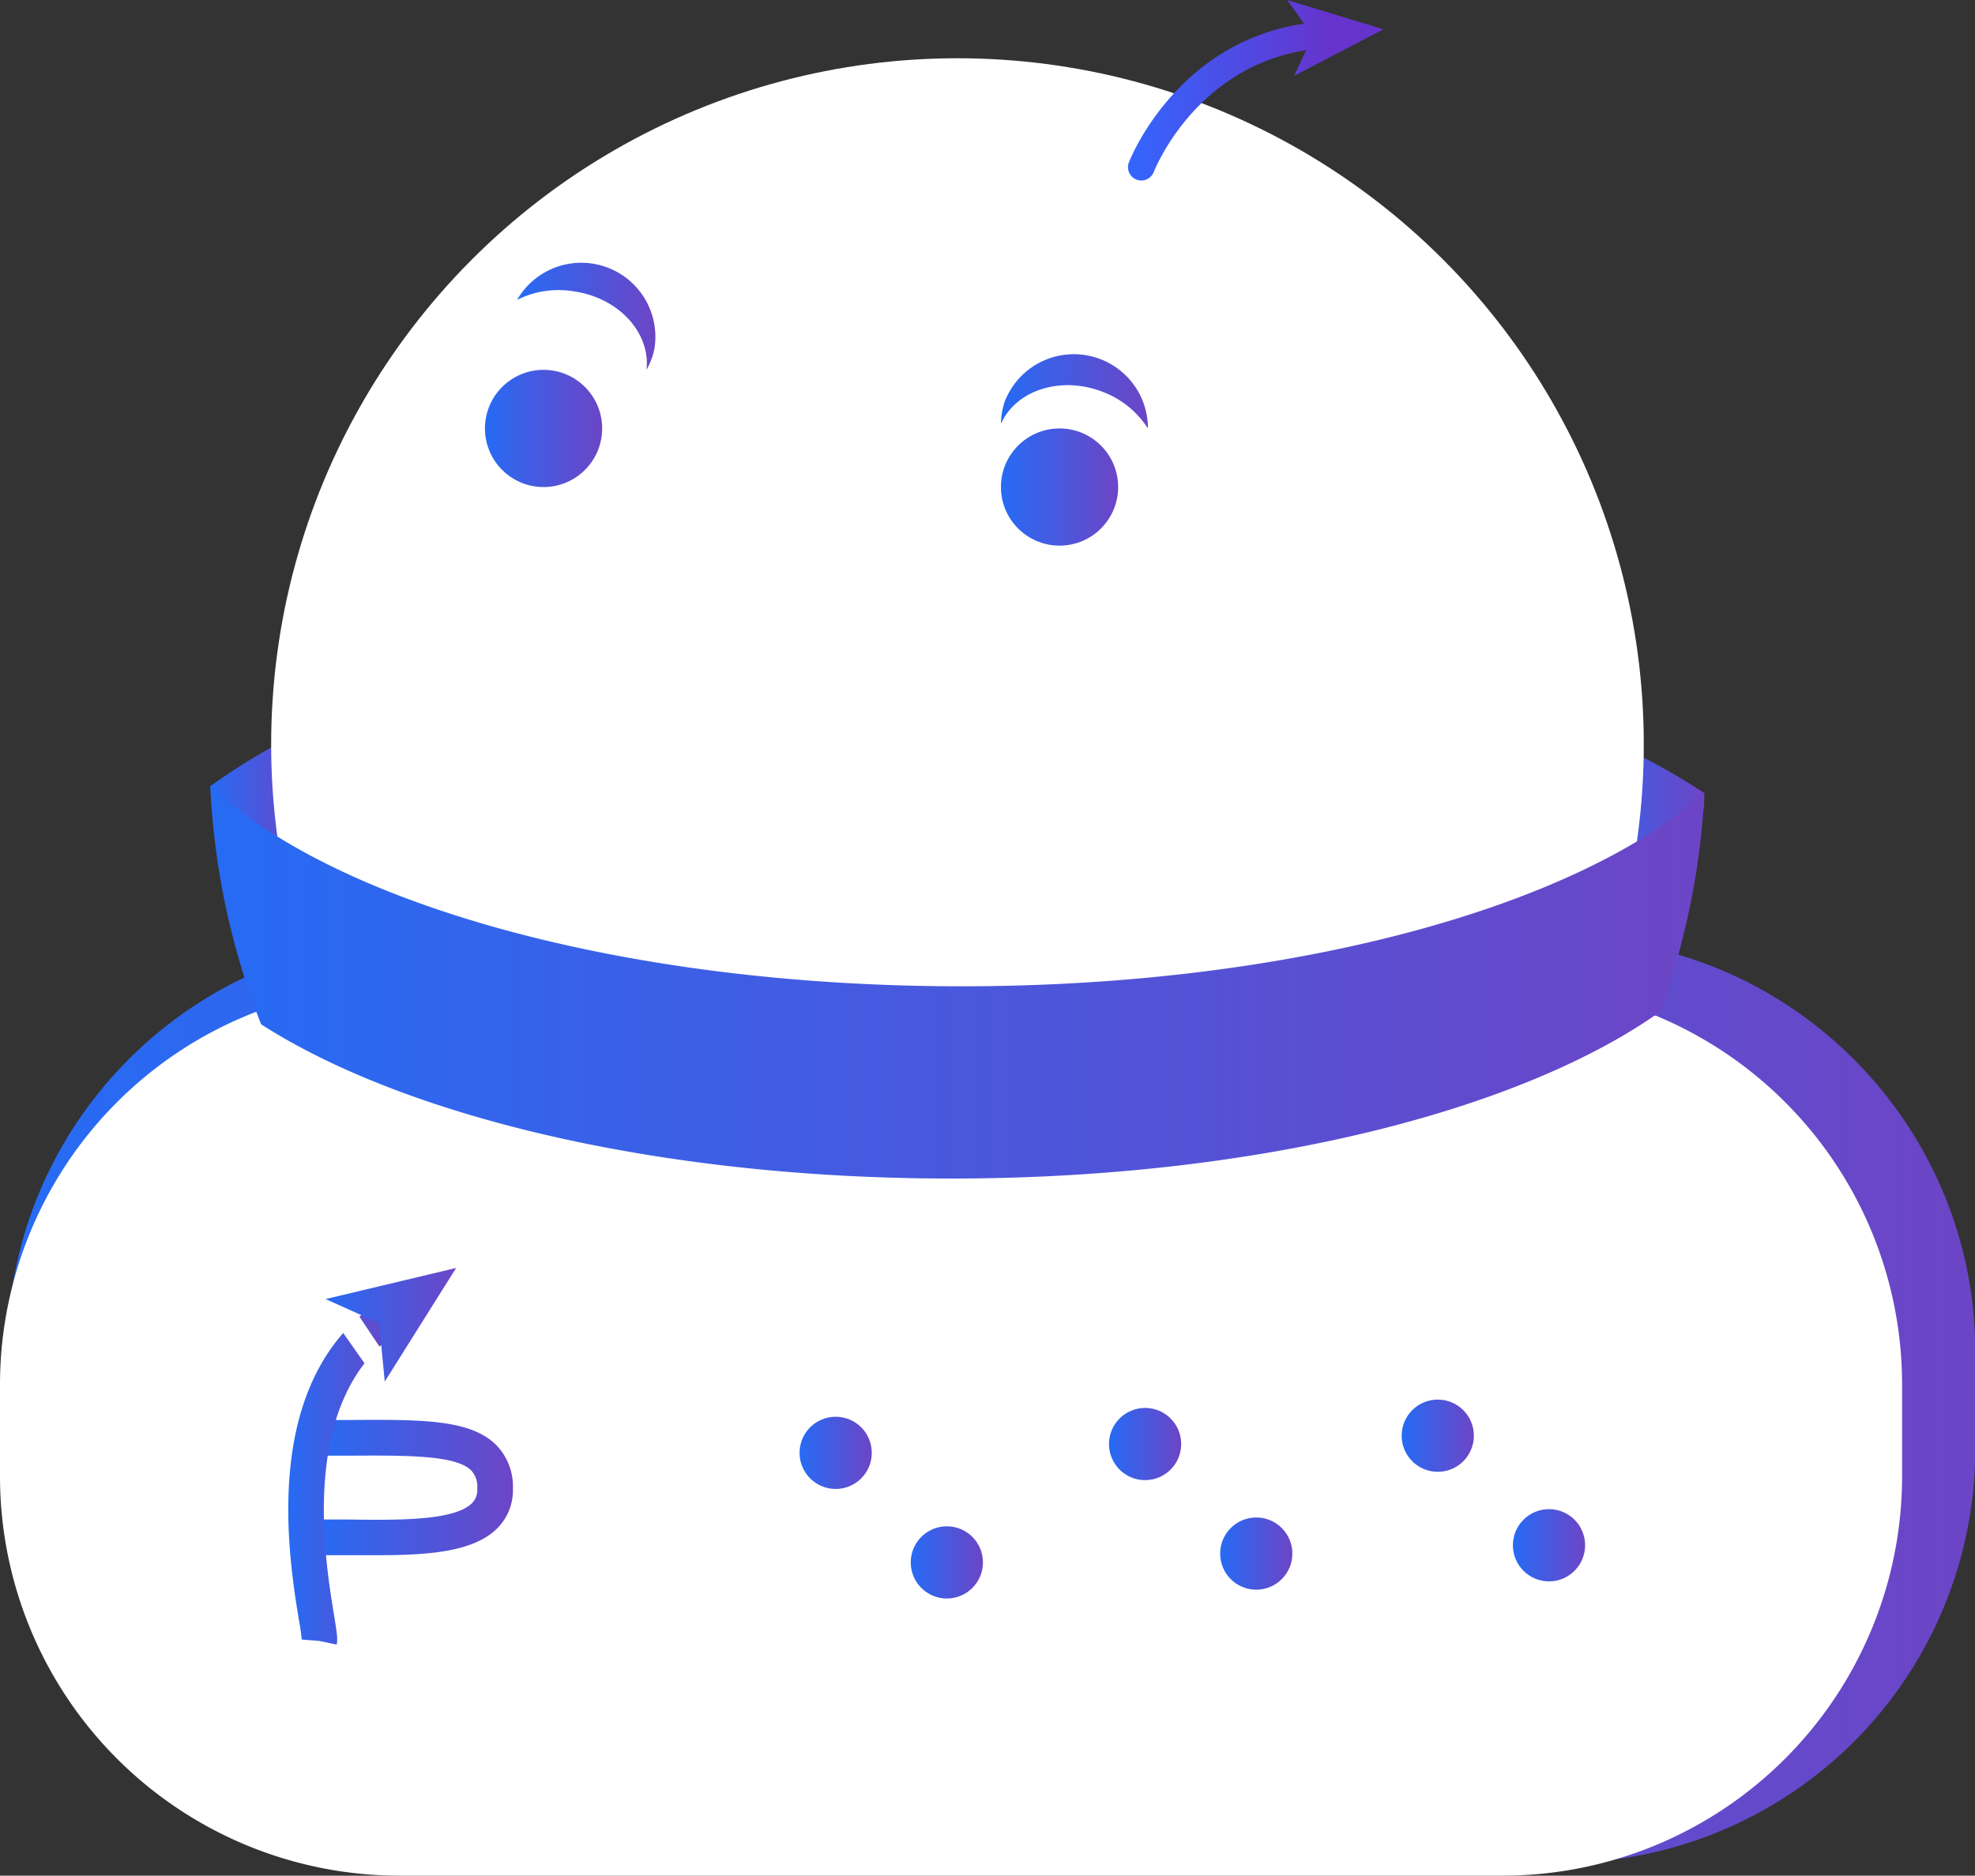 <svg xmlns="http://www.w3.org/2000/svg" xmlns:xlink="http://www.w3.org/1999/xlink" viewBox="0 0 284.43 270.16"><rect x="0" y="0" width="284.43" height="270.16" fill="#333333" stroke="none"/><defs><style>.cls-1{fill:url(#Dégradé_sans_nom_37);}.cls-2{fill:url(#Dégradé_sans_nom_37-2);}.cls-3{fill:url(#Dégradé_sans_nom_37-3);}.cls-4{fill:#fff;}.cls-5{fill:url(#Dégradé_sans_nom_37-4);}.cls-6{fill:url(#Dégradé_sans_nom_37-5);}.cls-7{fill:url(#Dégradé_sans_nom_37-6);}.cls-8{fill:url(#Dégradé_sans_nom_37-7);}.cls-9{fill:url(#Dégradé_sans_nom_37-8);}.cls-10{fill:url(#Dégradé_sans_nom_37-9);}.cls-11{fill:url(#Dégradé_sans_nom_37-10);}.cls-12{fill:url(#Dégradé_sans_nom_37-11);}.cls-13{fill:url(#Dégradé_sans_nom_37-12);}.cls-14{fill:url(#Dégradé_sans_nom_10);}.cls-15{fill:url(#Dégradé_sans_nom_10-2);}.cls-16{fill:url(#Dégradé_sans_nom_37-13);}.cls-17{fill:url(#Dégradé_sans_nom_37-14);}.cls-18{fill:url(#Dégradé_sans_nom_37-15);}.cls-19{fill:url(#Dégradé_sans_nom_37-16);}.cls-20{fill:url(#Dégradé_sans_nom_37-17);}</style><linearGradient id="Dégradé_sans_nom_37" x1="1.05" y1="201.73" x2="284.43" y2="201.73" gradientUnits="userSpaceOnUse"><stop offset="0" stop-color="#266bf4"/><stop offset="1" stop-color="#6c45c6"/></linearGradient><linearGradient id="Dégradé_sans_nom_37-2" x1="225.48" y1="124.35" x2="245.44" y2="124.35" xlink:href="#Dégradé_sans_nom_37"/><linearGradient id="Dégradé_sans_nom_37-3" x1="30.32" y1="121.51" x2="43.89" y2="121.51" xlink:href="#Dégradé_sans_nom_37"/><linearGradient id="Dégradé_sans_nom_37-4" x1="30.32" y1="141.46" x2="245.46" y2="141.46" xlink:href="#Dégradé_sans_nom_37"/><linearGradient id="Dégradé_sans_nom_37-5" x1="69.84" y1="61.71" x2="86.72" y2="61.71" xlink:href="#Dégradé_sans_nom_37"/><linearGradient id="Dégradé_sans_nom_37-6" x1="144.15" y1="70.15" x2="161.03" y2="70.15" xlink:href="#Dégradé_sans_nom_37"/><linearGradient id="Dégradé_sans_nom_37-7" x1="201.87" y1="206.79" x2="212.26" y2="206.79" xlink:href="#Dégradé_sans_nom_37"/><linearGradient id="Dégradé_sans_nom_37-8" x1="115.15" y1="209.26" x2="125.55" y2="209.26" xlink:href="#Dégradé_sans_nom_37"/><linearGradient id="Dégradé_sans_nom_37-9" x1="217.88" y1="222.57" x2="228.28" y2="222.57" xlink:href="#Dégradé_sans_nom_37"/><linearGradient id="Dégradé_sans_nom_37-10" x1="131.16" y1="225.04" x2="141.56" y2="225.04" xlink:href="#Dégradé_sans_nom_37"/><linearGradient id="Dégradé_sans_nom_37-11" x1="159.71" y1="207.99" x2="170.11" y2="207.99" xlink:href="#Dégradé_sans_nom_37"/><linearGradient id="Dégradé_sans_nom_37-12" x1="175.72" y1="223.77" x2="186.12" y2="223.77" xlink:href="#Dégradé_sans_nom_37"/><linearGradient id="Dégradé_sans_nom_10" x1="162.45" y1="14.58" x2="191.68" y2="14.58" gradientUnits="userSpaceOnUse"><stop offset="0" stop-color="#36f"/><stop offset="1" stop-color="#63c"/></linearGradient><linearGradient id="Dégradé_sans_nom_10-2" x1="162.45" y1="5.46" x2="191.68" y2="5.46" xlink:href="#Dégradé_sans_nom_10"/><linearGradient id="Dégradé_sans_nom_37-13" x1="74.47" y1="45.56" x2="94.38" y2="45.56" xlink:href="#Dégradé_sans_nom_37"/><linearGradient id="Dégradé_sans_nom_37-14" x1="144.15" y1="56.36" x2="165.32" y2="56.36" xlink:href="#Dégradé_sans_nom_37"/><linearGradient id="Dégradé_sans_nom_37-15" x1="45.5" y1="214.24" x2="73.88" y2="214.24" xlink:href="#Dégradé_sans_nom_37"/><linearGradient id="Dégradé_sans_nom_37-16" x1="41.48" y1="212.41" x2="56.87" y2="212.41" xlink:href="#Dégradé_sans_nom_37"/><linearGradient id="Dégradé_sans_nom_37-17" x1="46.89" y1="190.81" x2="65.69" y2="190.81" xlink:href="#Dégradé_sans_nom_37"/></defs><title>Fichier 20</title><g id="Calque_2" data-name="Calque 2"><g id="Calque_1-2" data-name="Calque 1"><path id="ombre_corps" data-name="ombre corps" class="cls-1" d="M60.38,268.33H64c-2.2-8.07.86-17,11.44-18.63,44-7,94.88-7.21,138.88-.56,10.89,1.64,13.78,10.93,11.21,19.17a59.62,59.62,0,0,0,58.94-59.54V194.7c0-32.76-26.71-59.57-59.34-59.57H60.38c-32.63,0-59.33,26.81-59.33,59.57v14.07C1.05,241.53,27.75,268.33,60.38,268.33Z"/><path id="ombre_col2" data-name="ombre col2" class="cls-2" d="M245.44,114.22a100,100,0,0,0-14.52-7.87c.83,9.39-1.76,19.15-5.44,28.69a113.2,113.2,0,0,1,14.83,7.31A81.66,81.66,0,0,0,244,122.26a14.08,14.08,0,0,1,1.3-5.43c0-.32.09-.64.14-1C245.39,115.32,245.41,114.77,245.44,114.22Z"/><path id="ombre_col_1" data-name="ombre col 1" class="cls-3" d="M43.89,105.16a90.54,90.54,0,0,0-12.72,7.45l0,0a8.83,8.83,0,0,1-.8.56,2.17,2.17,0,0,1-.07.24,14.8,14.8,0,0,1,3.19,8.9,47,47,0,0,1-.77,7.56,16.61,16.61,0,0,1,5.12,8c1.29-.71,2.78-1.36,4.16-2C41.09,125.38,42.67,115.42,43.89,105.16Z"/><circle id="tete" class="cls-4" cx="137.89" cy="107.23" r="98.84"/><path id="corps" class="cls-4" d="M216.57,141.89h-3.45c2.12,7.78-.84,16.33-11.06,18-42.52,6.71-91.72,6.94-134.25.54C57.29,158.79,54.49,149.85,57,141.91A57.53,57.53,0,0,0,0,199.25V212.8a57.53,57.53,0,0,0,57.36,57.36H216.57a57.53,57.53,0,0,0,57.36-57.36V199.25A57.53,57.53,0,0,0,216.57,141.89Z"/><path id="col" class="cls-5" d="M238.29,146.33c.24-.18.5-.34.75-.51a107.3,107.3,0,0,0,6.42-31.63c-18.43,16.42-59.34,27.87-107,27.87-48.63,0-90.35-11.92-108.18-28.9a106.93,106.93,0,0,0,7.33,34.38c20.78,13.32,57.46,22.21,99.38,22.21,43.23,0,80.89-9.44,101.28-23.46A.05.05,0,0,1,238.29,146.33Z"/><circle id="oeuil_d" data-name="oeuil d" class="cls-6" cx="78.28" cy="61.71" r="8.44"/><circle id="oueil_g" data-name="oueil g" class="cls-7" cx="152.59" cy="70.15" r="8.44"/><g id="points"><circle class="cls-8" cx="207.06" cy="206.79" r="5.2"/><circle class="cls-9" cx="120.35" cy="209.26" r="5.2"/><circle class="cls-10" cx="223.08" cy="222.57" r="5.2"/><circle class="cls-11" cx="136.36" cy="225.04" r="5.2"/><circle class="cls-12" cx="164.91" cy="207.99" r="5.2"/><circle class="cls-13" cx="180.92" cy="223.77" r="5.2"/></g><g id="antenne"><path class="cls-14" d="M164.37,26a1.92,1.92,0,0,1-1.79-2.62c.29-.75,7.42-18.37,27-20.18A1.93,1.93,0,0,1,189.93,7c-17.16,1.59-23.5,17.09-23.76,17.75A1.94,1.94,0,0,1,164.37,26Z"/><polygon class="cls-15" points="199.24 4.22 186.38 10.92 189.05 5.16 185.37 0 199.24 4.22"/></g><path id="sourcil_d" data-name="sourcil d" class="cls-16" d="M82.86,42C89.22,43,93.69,48,93.11,53.27a10.49,10.49,0,0,0,1.13-3,10.67,10.67,0,0,0-19.77-7.08A13.33,13.33,0,0,1,82.86,42Z"/><path id="soucil_g" data-name="soucil g" class="cls-17" d="M158.7,56.4c-6-2.28-12.42-.18-14.55,4.66a10.55,10.55,0,0,1,.51-3.12,10.67,10.67,0,0,1,20.66,3.77A13.34,13.34,0,0,0,158.7,56.4Z"/><path class="cls-18" d="M54.45,224c-1.49,0-3,0-4.56,0s-3,0-4.39,0v-5.14c1.46,0,3,0,4.46,0,7.23.1,15.43.21,18-2.34a2.64,2.64,0,0,0,.77-2.08,3.41,3.41,0,0,0-.88-2.66c-2.24-2.22-9.43-2.16-17.76-2.11l-4.6,0v-5.14l4.57,0c10.63-.08,17.65-.12,21.4,3.6a8.55,8.55,0,0,1,2.41,6.29,7.74,7.74,0,0,1-2.3,5.75C68.18,223.52,61.72,224,54.45,224Z"/><polygon class="cls-4" points="43.13 213.69 43.96 208.58 46.07 209.48 45.74 213.75 43.13 213.69"/><g id="antenne-2" data-name="antenne"><path class="cls-19" d="M48.49,236.88l-5-1.06,2.52.53-2.56-.2a26,26,0,0,0-.37-2.62c-1.52-9.26-5.55-33.85,10.83-45.59l3,4.17C43.09,202,46.74,224.3,48.12,232.7,48.51,235.14,48.66,236.06,48.49,236.88Z"/><polygon class="cls-20" points="65.69 182.63 55.41 198.99 54.6 190.58 46.89 187.11 65.69 182.63"/></g><polygon class="cls-4" points="54.67 193.99 51.74 189.61 48.2 190.25 52.58 196.48 54.67 193.99"/></g></g></svg>
